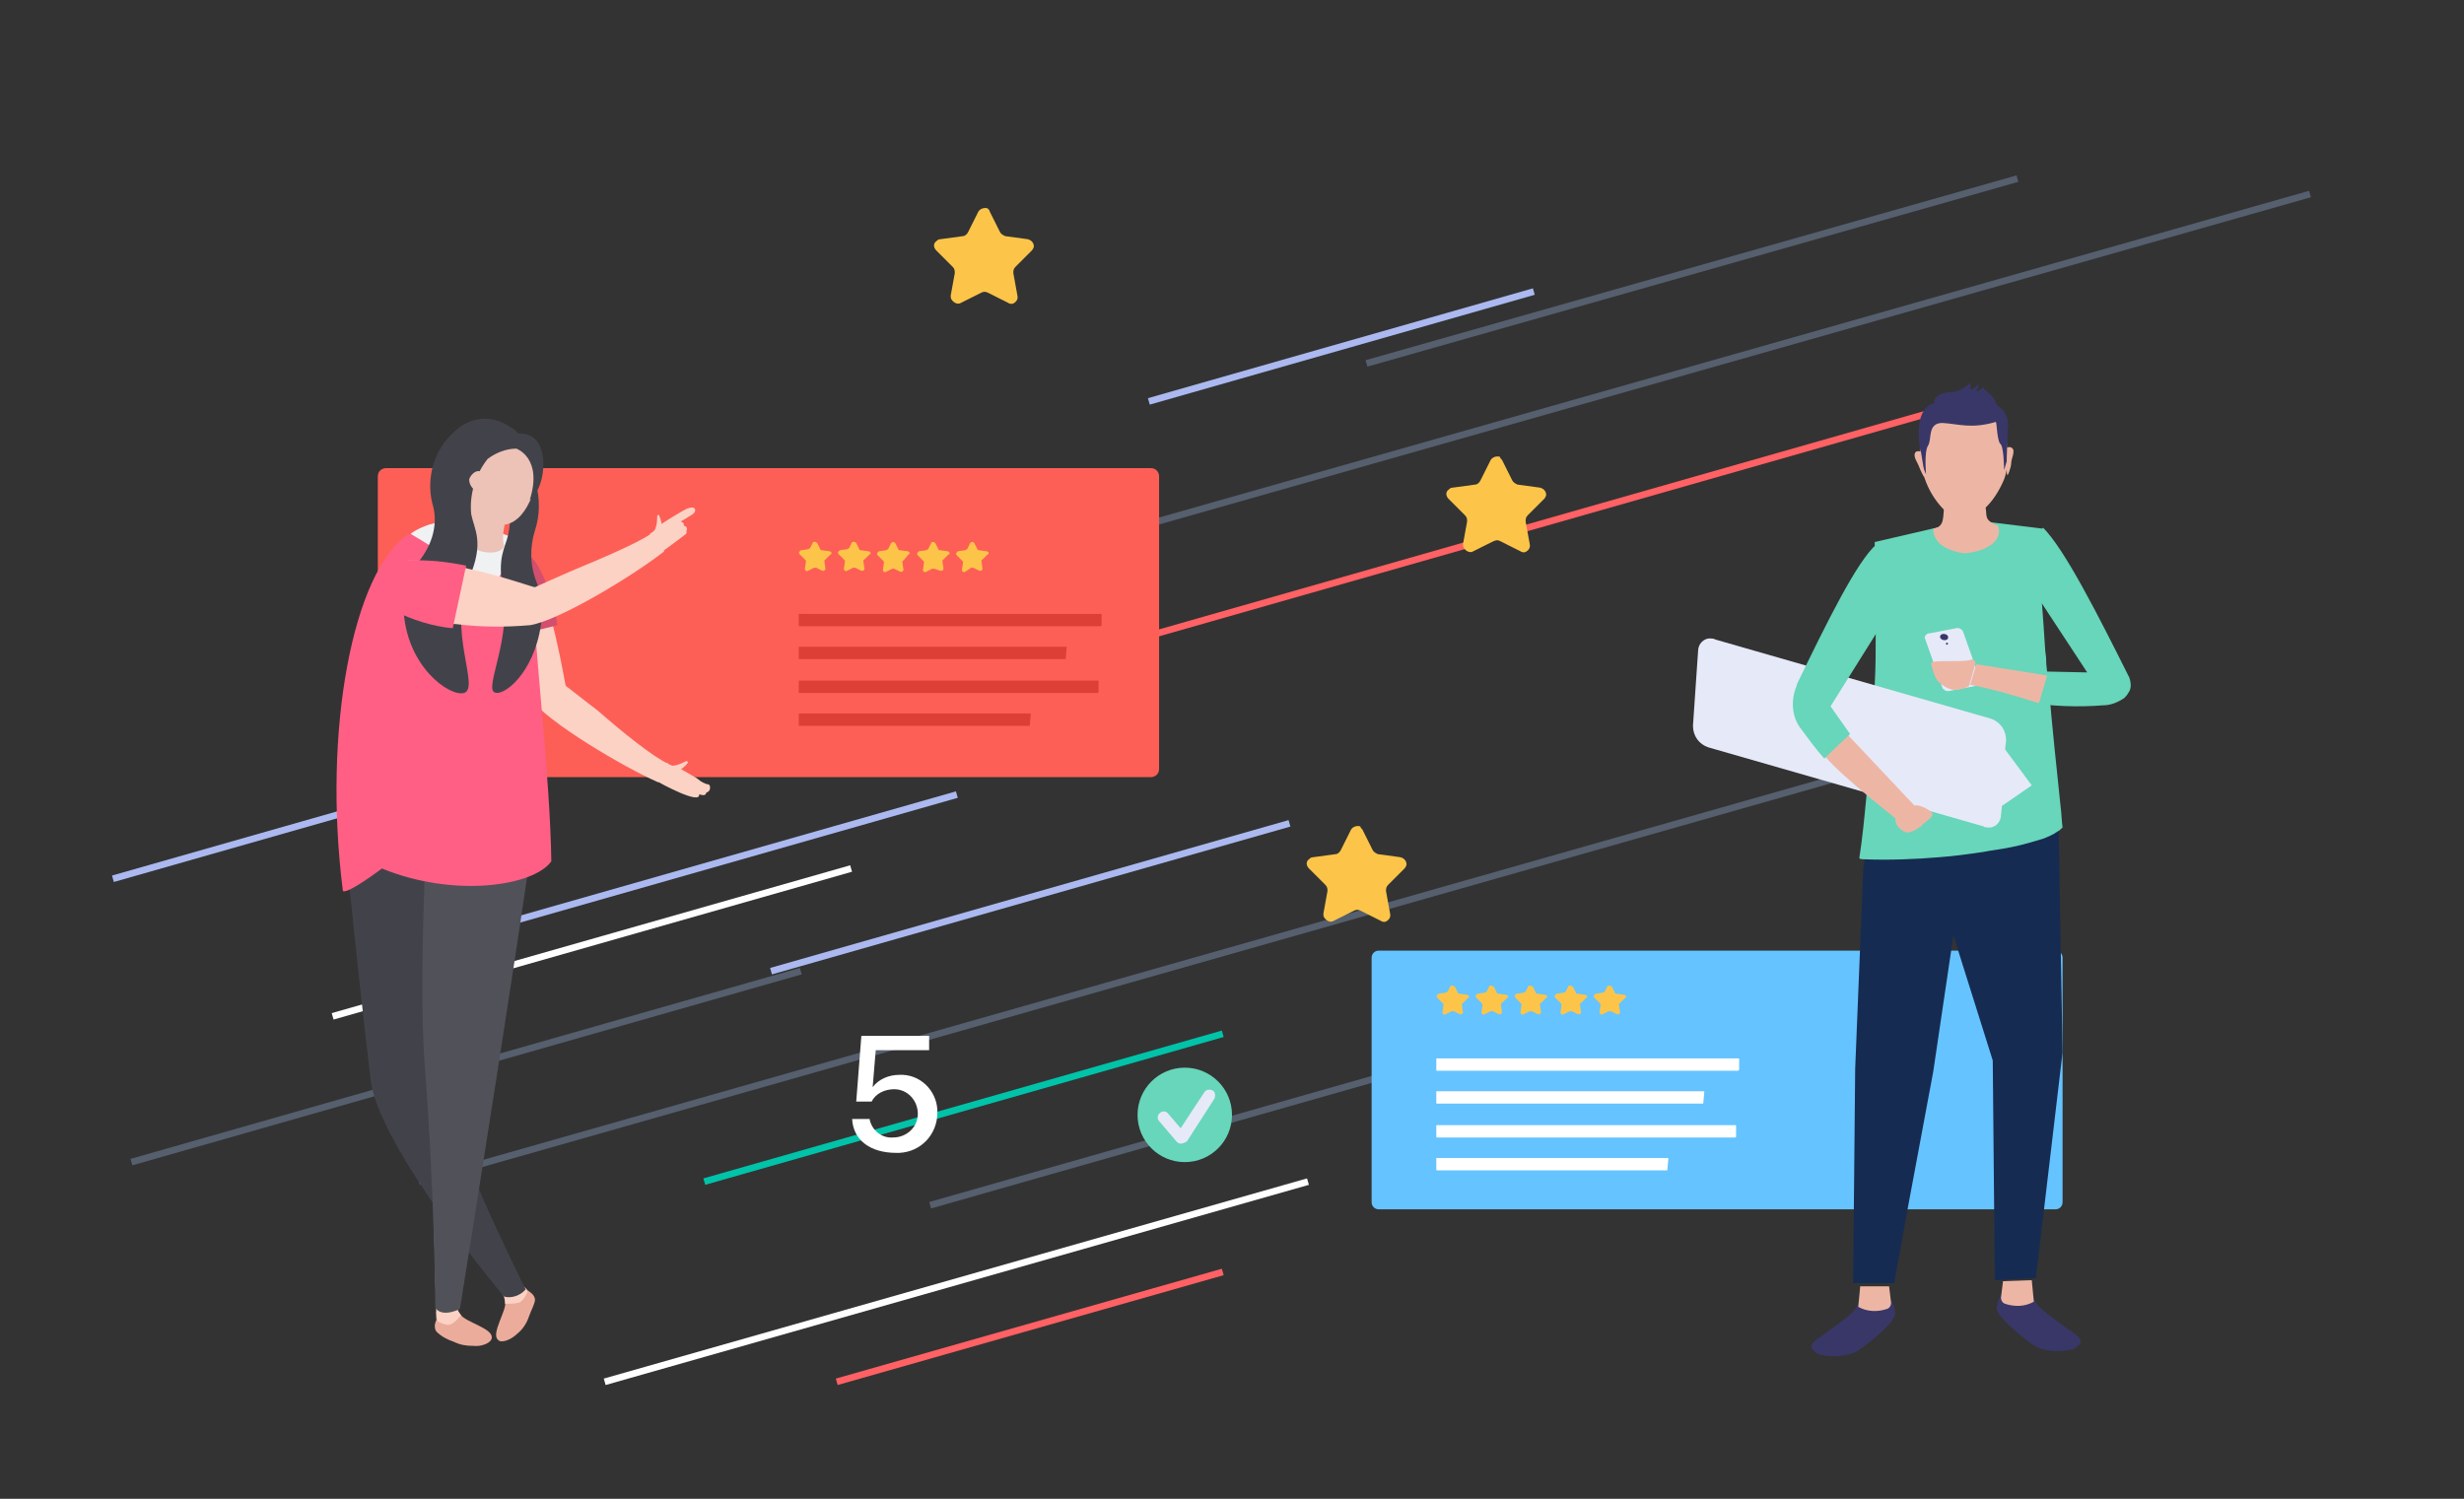 <?xml version="1.0" encoding="UTF-8"?> <!-- Generator: Adobe Illustrator 22.0.1, SVG Export Plug-In . SVG Version: 6.00 Build 0) --> <svg xmlns="http://www.w3.org/2000/svg" xmlns:xlink="http://www.w3.org/1999/xlink" version="1.1" id="Layer_2" x="0px" y="0px" viewBox="0 0 240 146" style="enable-background:new 0 0 240 146;" xml:space="preserve"><rect x="0" y="0" width="240" height="146" fill="#333333" stroke="none"/> <style type="text/css"> .st0{fill:none;stroke:#ABB9F0;stroke-width:0.652;stroke-miterlimit:10;} .st1{fill:none;stroke:#555F6E;stroke-width:0.652;stroke-miterlimit:10;} .st2{fill:none;stroke:#FF6164;stroke-width:0.652;stroke-miterlimit:10;} .st3{fill:none;stroke:#FFFFFF;stroke-width:0.652;stroke-miterlimit:10;} .st4{fill:none;stroke:#00C3A9;stroke-width:0.652;stroke-miterlimit:10;} .st5{fill:#65C3FF;} .st6{fill:#EB5B55;} .st7{fill:#FD5F56;} .st8{fill:#DD3F36;} .st9{fill:#67D6BA;} .st10{fill:#E6E9F8;} .st11{fill:#162B52;} .st12{fill:#EDB6A4;} .st13{fill:#393768;} .st14{fill:#FCC549;} .st15{fill:#FFFFFF;} .st16{fill:#FCD2C5;} .st17{fill:#EBAC9B;} .st18{fill:#42434A;} .st19{fill:#505159;} .st20{fill:#D44E6E;} .st21{fill:#FF5F85;} .st22{fill:#F0F1F3;} .st23{fill:#EDC2B7;} </style> <g> <g> <line class="st0" x1="11" y1="85.6" x2="90.6" y2="62.9"></line> <line class="st1" x1="133.1" y1="35.4" x2="196.5" y2="17.4"></line> <line class="st1" x1="108.5" y1="52" x2="225" y2="18.9"></line> <line class="st2" x1="108.5" y1="62.9" x2="188.4" y2="40.1"></line> <line class="st1" x1="90.6" y1="117.4" x2="170.6" y2="94.6"></line> <line class="st3" x1="58.9" y1="134.6" x2="127.4" y2="115.1"></line> <line class="st2" x1="81.5" y1="134.6" x2="119.1" y2="123.9"></line> <line class="st0" x1="111.9" y1="39.1" x2="149.4" y2="28.4"></line> <line class="st1" x1="12.8" y1="113.2" x2="78" y2="94.6"></line> <line class="st0" x1="75.1" y1="94.6" x2="125.6" y2="80.2"></line> <line class="st3" x1="32.4" y1="99" x2="82.9" y2="84.6"></line> <line class="st4" x1="68.6" y1="115.1" x2="119.1" y2="100.7"></line> <line class="st0" x1="42.7" y1="91.8" x2="93.2" y2="77.4"></line> <line class="st1" x1="40.8" y1="115.1" x2="188.4" y2="73.1"></line> </g> <path class="st5" d="M200.2,117.8h-65.9c-0.4,0-0.7-0.3-0.7-0.7V93.3c0-0.4,0.3-0.7,0.7-0.7h65.9c0.4,0,0.7,0.3,0.7,0.7v23.8 C200.9,117.5,200.6,117.8,200.2,117.8z"></path> <circle class="st6" cx="103.7" cy="52.8" r="3.6"></circle> <path class="st7" d="M112.1,75.7H37.6c-0.5,0-0.8-0.4-0.8-0.8V46.4c0-0.5,0.4-0.8,0.8-0.8h74.5c0.5,0,0.8,0.4,0.8,0.8v28.5 C112.9,75.4,112.5,75.7,112.1,75.7z"></path> <g> <path class="st8" d="M107.2,61H77.9c-0.1,0-0.1,0-0.1-0.1v-1c0-0.1,0-0.1,0.1-0.1h29.3c0.1,0,0.1,0,0.1,0.1v1 C107.3,61,107.2,61,107.2,61z"></path> <path class="st8" d="M103.8,64.2H77.9c-0.1,0-0.1,0-0.1-0.1v-1c0-0.1,0-0.1,0.1-0.1h25.9c0.1,0,0.1,0,0.1,0.1L103.8,64.2 C103.9,64.2,103.8,64.2,103.8,64.2z"></path> <path class="st8" d="M106.9,67.5h-29c-0.1,0-0.1,0-0.1-0.1v-1c0-0.1,0-0.1,0.1-0.1h29c0.1,0,0.1,0,0.1,0.1v1 C107,67.4,107,67.5,106.9,67.5z"></path> <path class="st8" d="M100.3,70.7H77.9c-0.1,0-0.1,0-0.1-0.1v-1c0-0.1,0-0.1,0.1-0.1h22.4c0.1,0,0.1,0,0.1,0.1L100.3,70.7 C100.4,70.7,100.3,70.7,100.3,70.7z"></path> </g> <circle class="st9" cx="115.4" cy="108.6" r="4.6"></circle> <path class="st10" d="M115,111.4c-0.2,0-0.3-0.1-0.4-0.2l-1.7-2c-0.2-0.2-0.2-0.6,0.1-0.8c0.2-0.2,0.6-0.2,0.8,0.1l0,0l1.2,1.4 l2.3-3.5c0.2-0.3,0.5-0.3,0.8-0.2c0.3,0.2,0.3,0.5,0.2,0.8l-2.7,4.2C115.4,111.3,115.2,111.4,115,111.4L115,111.4z"></path> <polygon class="st11" points="198.3,124.5 194.3,124.7 194.1,103.3 190.2,90.9 189.1,84.5 188.6,81.6 188.4,80.4 200.5,80 200.9,102.5 "></polygon> <path class="st11" d="M194.1,80.4L194.1,80.4l-0.9,2.6l-0.1,0.2l-0.7,2l-2.1,5.7l0,0l-2,13.5l-2.5,13.4l-1.3,7.2h-4l0.2-20.9 l0.8-19.7l0.1-0.5v-0.4l0.1-0.6l7-1.5l4.8-1l0,0L194.1,80.4z"></path> <path class="st9" d="M200.9,80.6c-0.2,0.2-0.3,0.3-0.5,0.4c-0.4,0.3-0.9,0.5-1.4,0.7c-1,0.3-2,0.6-3,0.8H196 c-0.9,0.2-1.9,0.3-2.9,0.5c-1.4,0.2-2.8,0.4-4.2,0.5c-2.4,0.2-4.9,0.3-7.4,0.2c-0.1,0-0.3,0-0.4-0.1c0.3-1.9,0.5-4,0.7-6.1l0,0 c0-0.1,0-0.1,0-0.2c0.1-0.7,0.1-1.4,0.2-2.2c0-0.4,0.1-0.8,0.1-1.2l0,0c0-0.4,0.1-0.7,0.1-1.1c0.1-2,0.3-4,0.4-6.1l0,0 c0.1-1.7,0.1-3.5,0.1-5.3c0-2.8,0-5.6-0.1-8.6l5.6-1.3l3.9-0.9l2,0.3l4.9,0.6c-0.3,2.4-0.3,4.9-0.1,7.4l0,0 c0.1,1.3,0.2,2.7,0.3,4.3c0,0.3,0.1,0.7,0.1,1c0,0.1,0,0.1,0,0.2l0,0c0,0.4,0.1,0.9,0.1,1.2c0,0.4,0.1,0.6,0.1,0.9 c0,0.3,0.1,0.6,0.1,0.9c0.3,3.5,0.7,7.3,1.1,11.1C200.8,79.2,200.8,79.9,200.9,80.6z"></path> <path class="st12" d="M189.4,49.1c-0.2,1.2,0.1,2.2-1.1,2.4c0,1.6,1.7,2.2,3,2.4c2.6-0.2,3.8-1.5,3.3-2.7c-1.6-0.6-0.9-1.1-1.3-2.1 L189.4,49.1z"></path> <path class="st12" d="M195.5,44.1c0.1,0.9,0,1.8-0.3,2.6c-0.8,1.9-2.2,3.7-3.9,3.7c-0.4,0-0.9-0.1-1.3-0.3 c-0.2-0.1-0.4-0.3-0.6-0.4c-0.1-0.1-0.1-0.1-0.2-0.2c-1.4-1.5-2.1-3.4-2.2-5.4c-0.1-2.3,1.8-4.2,4.1-4.3c0,0,0.1,0,0.1,0 C195.1,39.8,195.5,41.8,195.5,44.1z"></path> <path class="st10" d="M192.5,66.8l-2.6,0.5c-0.3,0.1-0.6-0.1-0.7-0.3l-1.7-4.8c-0.1-0.2,0.1-0.4,0.3-0.5c0,0,0.1,0,0.1,0l2.6-0.5 c0.3-0.1,0.6,0.1,0.7,0.3l1.7,4.8C192.9,66.5,192.8,66.7,192.5,66.8C192.6,66.8,192.5,66.8,192.5,66.8z"></path> <ellipse transform="matrix(0.181 -0.983 0.983 0.181 94.117 237.111)" class="st13" cx="189.5" cy="62" rx="0.3" ry="0.4"></ellipse> <ellipse transform="matrix(0.181 -0.983 0.983 0.181 93.67 237.829)" class="st13" cx="189.7" cy="62.7" rx="0.1" ry="0.1"></ellipse> <path class="st12" d="M191.8,66.8c-0.4,0.3-1,0.4-1.5,0.4c-0.6-0.1-1.1-0.4-1.6-0.9c-0.3-0.5-0.5-1.1-0.6-1.7c0.1-0.4,3.5,0,4-0.4 c0.1,0,0.4,0.3,0.3,0.5L191.8,66.8z"></path> <path class="st13" d="M181,126.8c0.1,0.9-2.2,2.3-3.8,3.5c-1,0.7-1,1-0.1,1.6c1.1,0.3,2.3,0.3,3.4-0.1c0.5-0.1,4-2.8,4.1-3.8 c0-0.4-0.2-1.5-0.7-1.4C183,126.3,181.9,126.4,181,126.8z"></path> <path class="st12" d="M181.2,125.2l-0.2,2.1c0.9,0.5,1.9,0.5,2.8,0.2c0.3-0.1,0.4-0.4,0.4-0.6l-0.2-1.6H181.2z"></path> <path class="st13" d="M198.1,126.3c-0.1,0.9,2.2,2.3,3.8,3.5c1,0.7,1,1,0.1,1.6c-1.1,0.3-2.3,0.3-3.4-0.1c-0.5-0.1-4-2.8-4.1-3.8 c0-0.4,0.2-1.5,0.7-1.4C196.1,125.8,197.2,125.9,198.1,126.3z"></path> <path class="st12" d="M197.9,124.7l0.2,2.1c-0.9,0.5-1.9,0.5-2.8,0.2c-0.3-0.1-0.4-0.4-0.4-0.6l0.2-1.6L197.9,124.7z"></path> <path class="st9" d="M207.3,67.5c-0.1,0.2-0.3,0.4-0.4,0.5c-0.6,0.4-1.3,0.7-2,0.7c-2.5,0.2-5.1,0.1-7.6-0.3l0.1-0.1l0.2-0.5 L198,67l0.2-0.5l0.4-0.9l0.1-0.2l4.6,0.1l-4.4-6.7l0,0l-0.9-1.3c-0.1-2.1-0.1-4.4,1-6.1c2.1,2.1,5.3,8.4,8.4,14.6 C207.6,66.6,207.6,67.1,207.3,67.5z"></path> <path class="st12" d="M192.5,64.7l-0.6,2c2.1,0.4,4.5,1.1,6.7,1.8l0.8-2.7L192.5,64.7z"></path> <path class="st13" d="M195.2,45.8l0.3-1c0,0,0-2,0.1-3.4c0-0.7-0.3-1.4-0.9-1.8c-0.5-0.4-0.2-0.4-0.6-0.9s-0.9-0.7-0.9-1 c0,0-0.4,0.4-0.6,0.4c-0.3,0,0.1-0.2,0.1-0.4c0-0.1,0-0.2,0-0.3c0,0-0.3,0.4-0.6,0.5c-0.3,0-0.2,0-0.2,0s0.1-0.4,0-0.6 c-0.6,0.6-1.3,0.9-2.1,0.9c-1.6,0.2-1.4,1.1-1.4,1.1s-2.2,0.1-1.3,5c0.2,1.6,0.2,1.2,0.2,1.2l0.3,0.7c0,0-0.2-2.2,0.2-2.8 c0.4-0.6-0.1-2.2,1.4-2.2c1.6,0.1,2.8,0.6,5.2-0.1c0.1,0.1,0.1,1.6,0.4,2.1C195.2,43.4,195.2,45.8,195.2,45.8z"></path> <path class="st12" d="M195.5,43.6c0,0,0.4-0.2,0.6,0.2c0.1,0.4-0.2,0.9-0.2,1.3c0,0.4-0.4,1.5-0.4,1.1 C195.4,46.1,195.5,43.6,195.5,43.6z"></path> <path class="st12" d="M187.1,44c0,0-0.5-0.2-0.6,0.2s0.3,0.9,0.4,1.2s0.6,1.4,0.6,1C187.5,46.4,187.1,44,187.1,44z"></path> <path class="st10" d="M197.9,76.5l-2.9,2l-0.1,0.9c0,0.7-0.6,1.3-1.3,1.2c-0.1,0-0.3,0-0.4-0.1l-26.8-7.7c-0.9-0.3-1.5-1.1-1.5-2.1 l0.5-7.3c0-0.7,0.6-1.3,1.3-1.2c0.1,0,0.2,0,0.4,0.1l26.8,7.7c0.9,0.3,1.5,1.1,1.5,2.1l-0.1,0.9L197.9,76.5z"></path> <path class="st12" d="M185.5,80.4c0,0-6.1-4.7-7.8-6.8l0,0l0.6-0.6l1.7-1.4l6.5,6.9L185.5,80.4z"></path> <path class="st12" d="M187.4,80.2c-0.2,0.2-0.3,0.3-0.6,0.5c-0.3,0.2-0.7,0.4-1.1,0.4c-0.6-0.2-1.1-0.7-1.1-1.4c0-0.1,0-0.1,0-0.2 l0.3-0.2l0,0c0.5-0.2,1-0.5,1.5-0.8c0.3-0.2,1.3,0.2,1.7,0.6C188.5,79.4,187.9,79.8,187.4,80.2z"></path> <path class="st9" d="M178.3,68.8l1.9,2.7l-0.2,0.2l-1.6,1.5l-0.6,0.6l-0.1,0.1c-0.9-1-1.6-2-2.2-2.8c-1-1.2-1.1-2.9-0.5-4.3 c0,0,0,0,0-0.1c2.9-6,5.9-12.1,7.8-13.7c1.2,2,1.3,4.4,1.2,6.7L178.3,68.8z"></path> <path class="st14" d="M132.7,80.8l1,2c0.1,0.2,0.3,0.3,0.5,0.4l2.2,0.3c0.4,0.1,0.6,0.4,0.6,0.7c0,0.1-0.1,0.3-0.2,0.4l-1.6,1.6 c-0.2,0.2-0.2,0.4-0.2,0.6l0.4,2.2c0.1,0.4-0.2,0.7-0.5,0.8c-0.1,0-0.3,0-0.4-0.1l-2-1c-0.2-0.1-0.4-0.1-0.6,0l-2,1 c-0.3,0.2-0.7,0-0.9-0.3c-0.1-0.1-0.1-0.3-0.1-0.4l0.4-2.2c0-0.2,0-0.4-0.2-0.6l-1.6-1.6c-0.3-0.3-0.3-0.7,0-0.9 c0.1-0.1,0.2-0.2,0.4-0.2l2.2-0.3c0.2,0,0.4-0.2,0.5-0.4l1-2c0.2-0.3,0.6-0.4,0.9-0.3C132.5,80.6,132.6,80.7,132.7,80.8z"></path> <path class="st14" d="M146.3,44.8l1,2c0.1,0.2,0.3,0.3,0.5,0.4l2.2,0.3c0.4,0.1,0.6,0.4,0.6,0.7c0,0.1-0.1,0.3-0.2,0.4l-1.6,1.6 c-0.2,0.2-0.2,0.4-0.2,0.6l0.4,2.2c0.1,0.4-0.2,0.7-0.5,0.8c-0.1,0-0.3,0-0.4-0.1l-2-1c-0.2-0.1-0.4-0.1-0.6,0l-2,1 c-0.3,0.2-0.7,0-0.9-0.3c-0.1-0.1-0.1-0.3-0.1-0.4l0.4-2.2c0-0.2,0-0.4-0.2-0.6l-1.6-1.6c-0.3-0.3-0.3-0.7,0-0.9 c0.1-0.1,0.2-0.2,0.4-0.2l2.2-0.3c0.2,0,0.4-0.2,0.5-0.4l1-2c0.2-0.3,0.6-0.4,0.9-0.3C146.1,44.6,146.2,44.7,146.3,44.8z"></path> <g> <path class="st14" d="M79.6,52.9l0.3,0.6c0,0.1,0.1,0.1,0.2,0.1l0.7,0.1c0.1,0,0.2,0.1,0.2,0.2c0,0,0,0.1-0.1,0.1l-0.5,0.5 c-0.1,0-0.1,0.1-0.1,0.2l0.1,0.7c0,0.1-0.1,0.2-0.2,0.2c0,0-0.1,0-0.1,0l-0.6-0.3c-0.1,0-0.1,0-0.2,0l-0.6,0.3 c-0.1,0.1-0.2,0-0.3-0.1c0,0,0-0.1,0-0.1l0.1-0.7c0-0.1,0-0.1-0.1-0.2l-0.5-0.5c-0.1-0.1-0.1-0.2,0-0.3c0,0,0.1-0.1,0.1-0.1 l0.7-0.1c0.1,0,0.1-0.1,0.2-0.1l0.3-0.6C79.2,52.8,79.4,52.7,79.6,52.9C79.5,52.8,79.5,52.8,79.6,52.9z"></path> <path class="st14" d="M83.4,52.9l0.3,0.6c0,0.1,0.1,0.1,0.2,0.1l0.7,0.1c0.1,0,0.2,0.1,0.2,0.2c0,0,0,0.1-0.1,0.1l-0.5,0.5 c-0.1,0-0.1,0.1-0.1,0.2l0.1,0.7c0,0.1-0.1,0.2-0.2,0.2c0,0-0.1,0-0.1,0l-0.6-0.3c-0.1,0-0.1,0-0.2,0l-0.6,0.3 c-0.1,0.1-0.2,0-0.3-0.1c0,0,0-0.1,0-0.1l0.1-0.7c0-0.1,0-0.1-0.1-0.2l-0.5-0.5c-0.1-0.1-0.1-0.2,0-0.3c0,0,0.1-0.1,0.1-0.1 l0.7-0.1c0.1,0,0.1-0.1,0.2-0.1l0.3-0.6C83.1,52.8,83.2,52.7,83.4,52.9C83.3,52.8,83.4,52.8,83.4,52.9z"></path> <path class="st14" d="M87.2,52.9l0.3,0.6c0,0.1,0.1,0.1,0.2,0.1l0.7,0.1c0.1,0,0.2,0.1,0.2,0.2c0,0,0,0.1-0.1,0.1L88,54.6 c-0.1,0-0.1,0.1-0.1,0.2l0.1,0.7c0,0.1-0.1,0.2-0.2,0.2c0,0-0.1,0-0.1,0l-0.6-0.3c-0.1,0-0.1,0-0.2,0l-0.6,0.3 c-0.1,0.1-0.2,0-0.3-0.1c0,0,0-0.1,0-0.1l0.1-0.7c0-0.1,0-0.1-0.1-0.2l-0.5-0.5c-0.1-0.1-0.1-0.2,0-0.3c0,0,0.1-0.1,0.1-0.1 l0.7-0.1c0.1,0,0.1-0.1,0.2-0.1l0.3-0.6C86.9,52.8,87,52.7,87.2,52.9C87.2,52.8,87.2,52.8,87.2,52.9z"></path> <path class="st14" d="M91.1,52.9l0.3,0.6c0,0.1,0.1,0.1,0.2,0.1l0.7,0.1c0.1,0,0.2,0.1,0.2,0.2c0,0,0,0.1-0.1,0.1l-0.5,0.5 c-0.1,0-0.1,0.1-0.1,0.2l0.1,0.7c0,0.1-0.1,0.2-0.2,0.2c0,0-0.1,0-0.1,0L91,55.4c-0.1,0-0.1,0-0.2,0l-0.6,0.3 c-0.1,0.1-0.2,0-0.3-0.1c0,0,0-0.1,0-0.1l0.1-0.7c0-0.1,0-0.1-0.1-0.2l-0.5-0.5c-0.1-0.1-0.1-0.2,0-0.3c0,0,0.1-0.1,0.1-0.1 l0.7-0.1c0.1,0,0.1-0.1,0.2-0.1l0.3-0.6C90.7,52.8,90.9,52.7,91.1,52.9C91,52.8,91,52.8,91.1,52.9z"></path> <path class="st14" d="M94.9,52.9l0.3,0.6c0,0.1,0.1,0.1,0.2,0.1l0.7,0.1c0.1,0,0.2,0.1,0.2,0.2c0,0,0,0.1-0.1,0.1l-0.5,0.5 c-0.1,0-0.1,0.1-0.1,0.2l0.1,0.7c0,0.1-0.1,0.2-0.2,0.2c0,0-0.1,0-0.1,0l-0.6-0.3c-0.1,0-0.1,0-0.2,0L94,55.7 c-0.1,0.1-0.2,0-0.3-0.1c0,0,0-0.1,0-0.1l0.1-0.7c0-0.1,0-0.1-0.1-0.2l-0.5-0.5c-0.1-0.1-0.1-0.2,0-0.3c0,0,0.1-0.1,0.1-0.1 l0.7-0.1c0.1,0,0.1-0.1,0.2-0.1l0.3-0.6C94.6,52.8,94.7,52.7,94.9,52.9C94.8,52.8,94.9,52.8,94.9,52.9z"></path> </g> <path class="st14" d="M96.4,20.6l1,2c0.1,0.2,0.3,0.3,0.5,0.4l2.2,0.3c0.4,0.1,0.6,0.4,0.6,0.7c0,0.1-0.1,0.3-0.2,0.4L98.9,26 c-0.2,0.2-0.2,0.4-0.2,0.6l0.4,2.2c0.1,0.4-0.2,0.7-0.5,0.8c-0.1,0-0.3,0-0.4-0.1l-2-1c-0.2-0.1-0.4-0.1-0.6,0l-2,1 c-0.3,0.2-0.7,0-0.9-0.3c-0.1-0.1-0.1-0.3-0.1-0.4l0.4-2.2c0-0.2,0-0.4-0.2-0.6l-1.6-1.6c-0.3-0.3-0.3-0.7,0-0.9 c0.1-0.1,0.2-0.2,0.4-0.2l2.2-0.3c0.2,0,0.4-0.2,0.5-0.4l1-2c0.2-0.3,0.6-0.4,0.9-0.3C96.3,20.4,96.4,20.5,96.4,20.6z"></path> <path class="st15" d="M83,109h1.7c0.2,1.1,1.2,1.9,2.3,1.8c1.3,0,2.4-1,2.4-2.3c0-1.3-1-2.4-2.3-2.4c0,0,0,0,0,0 c-0.9,0-1.8,0.4-2.2,1.2h-1.5l0.5-6.4h6.6v1.4h-5.2l-0.3,3.6l0,0c0.6-0.8,1.6-1.2,2.6-1.2c2-0.1,3.6,1.5,3.7,3.4c0,0.1,0,0.2,0,0.3 c0,2.1-1.6,3.8-3.7,3.9c-0.1,0-0.2,0-0.3,0C84.7,112.3,83.1,111,83,109z"></path> <path class="st16" d="M66.5,74.3c-0.4,0.2-0.8,0.3-1.2,0.3c0,0.3,0.2,0.6,0.6,0.6c0,0,0,0,0,0c0.4-0.2,0.8-0.5,1.1-0.9 C67,74,66.7,74.2,66.5,74.3z"></path> <path class="st16" d="M68,75.9c-0.1-0.1-1.2-0.7-1.7-1c-0.5-0.2-0.9-0.3-1.4-0.6c-0.4,0.5-0.8,1.1-1.1,1.7c0.7,0.4,4.4,2.4,4.3,1.4 c0-0.1,0.6,0.3,0.7-0.2c0.1,0,0.2-0.1,0.3-0.2c0.1-0.2,0.1-0.5-0.1-0.6C68.7,76.4,68.2,76.1,68,75.9z"></path> <path class="st16" d="M55.1,66.8c-0.1-0.3-1.3-8.1-3.4-12c-1.1-2.1-5-2.6-4.9,1.3c0,2.6,3.1,9.5,4.8,11.9c1.8,2.4,9.1,6.7,12.5,8.2 l1-1.8c-1.4-0.6-4.5-3.1-6.9-5.2C57,68.3,55.9,67.4,55.1,66.8z"></path> <path class="st16" d="M48.2,97.2c-0.1,0.6-3.7,30.9-3.7,30.9c-0.6,0.4-1.3,0.5-2,0.3c0,0-0.8-31.2-0.6-32.6 C42.6,96.5,47.6,97.7,48.2,97.2z"></path> <path class="st17" d="M42.6,128l1.7-0.8c0,0,0.3,0.5,0.6,0.9c0.5,0.7,3.1,1.3,3,2.2c0,0.5-1,0.9-1.8,0.8c-0.7,0-1.3-0.1-1.9-0.4 c-0.6-0.2-1.2-0.5-1.7-1c-0.2-0.3-0.2-0.7,0-1.1C42.5,128.1,42.6,128,42.6,128z"></path> <path class="st17" d="M49.1,125.9l1.8-0.6c0,0,0.2,0,0.5,0.4c0.3,0.2,0.6,0.4,0.7,0.8c0.1,0.3-0.4,1.2-0.6,1.8 c-0.2,0.6-0.6,1.2-1.1,1.6c-0.6,0.6-1.6,1-1.9,0.6c-0.7-0.6,0.9-2.9,0.7-3.7C49.2,126.5,49.1,125.9,49.1,125.9z"></path> <path class="st16" d="M51.4,125.8c0,0-0.4,1-0.9,1.1c-0.4,0.1-0.9,0.1-1.3,0.1c0-0.4-0.1-0.7-0.3-1.1l1.9-0.7 C50.8,125.1,51.1,125.4,51.4,125.8z"></path> <path class="st18" d="M43.5,76.7c1.1,6.8,0.1,18.7-0.4,28.2c-0.2,4.2,8.1,20.7,8.1,20.7c-0.5,0.6-1.4,0.9-2.1,0.7 c0,0-12.2-14.5-13-21.1c-1.6-13.6-3-27.7-2.9-28.8C34.5,76.9,39.6,77.1,43.5,76.7z"></path> <path class="st16" d="M44.9,128.1c-0.3,0.4-0.6,0.7-1,0.9c-0.4,0.2-1.3-0.3-1.3-0.3c-0.1-0.5-0.1-0.9-0.1-0.9l1.9-0.7 C44.5,127.4,44.6,127.8,44.9,128.1z"></path> <path class="st19" d="M52.8,74.3c0.2,2.1-8,53.2-8,53.2s-1.7,0.9-2.4-0.1c0,0-0.1-11.9-1-23.2c-0.8-9.7,0.5-29.7,0.5-29.7 C45.7,75.1,51.4,74.8,52.8,74.3z"></path> <path class="st20" d="M54.3,60.9c-0.3-2-0.9-3.9-1.8-5.6c-1.9-3.5-5-1.1-4.9,1.3c0,1.9,0.1,3.9,0.6,5.8L54.3,60.9z"></path> <path class="st21" d="M50.1,52.5c-0.8-0.3-1.7-0.6-2.6-0.9c0,0,0.1,0.7-1.4,0.7c-1.1,0-2.8-1.6-2.8-1.6c-1.2,0.4-2.4,0.9-3.6,1.4 c-5.3,3.6-8.3,19-6.3,34.7c0.5,0.3,3.8-2.2,3.8-2.2c7.1,2.9,14.8,1.7,16.5-0.7C53.6,75.8,52,62.4,52,58.7 C51.9,56.6,52.1,53.7,50.1,52.5z"></path> <path class="st22" d="M46.2,52.2c-1.1,0-2.9-1.5-2.9-1.5s-1.1,0.3-1.5,0.4c-0.6,0.2-1.3,0.5-1.8,0.9c2.7,1.6,5.4,3.4,7.9,5.3 c0,0,2-2.7,2.2-4.9c-0.8-0.3-1.7-0.6-2.6-0.9C47.5,51.6,47.3,52.2,46.2,52.2z"></path> <path class="st23" d="M49.6,49.4c0,0.2-0.9,2.5-0.5,3.8c-0.4,1.1-3.6,0.8-4.3-1.3c0.4-0.5,1.1-3.5,1.1-4.6 C46.2,47.5,48.8,49.4,49.6,49.4z"></path> <path class="st18" d="M49,57.5c-0.6-3.2,0.2-4.1,0.5-5.4c0.3-1.4,0.2-2.8-0.1-4.1c0,0,2.2-2.1,2.8-0.9c0.4,1.5,0.4,3.1-0.1,4.6 c-0.5,1.6-0.5,3.4,0.2,5.1c0.5,1.3,0.6,2.7,0.4,4c-0.7,4.9-3.8,7.2-4.6,6.6S49.8,62.1,49,57.5z"></path> <path class="st23" d="M49.6,43.5c1.5,0.1,2.6,0.8,2.8,2.2c0.1,0.5-0.7,5-3.2,5.4c-1,0.2-2.8-1.8-2.7-3c0,0,0.1-1.6,0.1-1.7 C46.6,44.9,48,43.6,49.6,43.5z"></path> <path class="st18" d="M42.1,49c-0.6-2.5,0.2-5.2,2.1-6.9c1.3-1.3,3.2-1.7,4.8-0.9c1.4,0.7,1.4,1,1.4,1c0.5,0,1.1,0.1,1.5,0.4 c1.6,1.1,1.2,5-0.3,6.1c1.3-4.1-1.3-5-1.3-5c-1,0-2,0.4-2.8,1c-1.2,1.5-1.8,3.5-1.6,5.4c0.3,1.5,1.3,2.7-0.2,6.2 c-2.2,5,1.1,10.7-0.5,11.2c-1.4,0.4-5.7-2.6-5.9-8.3c0-1.6,0.4-3.2,1.4-4.4C42.2,53,42.7,50.9,42.1,49z"></path> <path class="st23" d="M46.7,45.9c0.2,0,0.5,0.2,0.6,0.3c-0.3,0.6-0.6,1.2-0.9,1.7c-0.4-0.3-0.7-0.7-0.7-1.2 C45.8,46.3,46.3,45.8,46.7,45.9z"></path> <path class="st16" d="M64,50.6c0,0.4-0.1,0.8-0.3,1.2c0.3,0.1,0.6,0.1,0.8-0.2c0,0,0,0,0,0c0-0.5-0.1-0.9-0.3-1.4 C64,50,64,50.4,64,50.6z"></path> <path class="st16" d="M66.7,52.1L66.7,52.1c-0.9,0.7-2,1.5-2.3,1.7c-0.4-0.6-0.8-1.2-1.1-1.8c0.5-0.3,0.8-0.7,1.2-1 c0.4-0.3,1.6-1,1.6-1c0.2-0.1,0.8-0.5,1-0.5c0.2-0.1,0.5-0.1,0.6,0.1c0,0.1,0.1,0.3-0.4,0.6s-1,0.6-1,0.6s0.4,0.1,0.3,0.4 c0,0,0.4,0.1,0.3,0.4C66.8,51.8,67,51.9,66.7,52.1z"></path> <path class="st16" d="M64.7,53.7c-2.9,2.3-10.3,6.8-13.1,7.2c-2.4,0.2-4.7,0.2-7.1-0.1c-1.9-0.1-3.9-0.5-5.7-1.2 c-3.6-1.8-1.3-4.9,1.1-5c1.9,0,3.9,0.3,5.7,0.8c3.3,0.7,6.3,1.8,6.5,1.8c0.9-0.4,2.2-1,3.6-1.6c2.9-1.2,6.4-2.7,7.7-3.6l0,0 l0.1-0.1l0,0L64.7,53.7L64.7,53.7z"></path> <path class="st21" d="M44.1,61.2c-2-0.2-3.9-0.8-5.7-1.7c-3.5-1.9-1.1-5,1.2-4.9c1.9-0.1,3.9,0.1,5.8,0.5L44.1,61.2z"></path> <g> <path class="st15" d="M169.3,104.3H140c-0.1,0-0.1,0-0.1-0.1v-1c0-0.1,0-0.1,0.1-0.1h29.3c0.1,0,0.1,0,0.1,0.1v1 C169.4,104.2,169.3,104.3,169.3,104.3z"></path> <path class="st15" d="M165.9,107.5H140c-0.1,0-0.1,0-0.1-0.1v-1c0-0.1,0-0.1,0.1-0.1h25.9c0.1,0,0.1,0,0.1,0.1L165.9,107.5 C166,107.5,166,107.5,165.9,107.5z"></path> <path class="st15" d="M169,110.8h-29c-0.1,0-0.1,0-0.1-0.1v-1c0-0.1,0-0.1,0.1-0.1h29c0.1,0,0.1,0,0.1,0.1v1 C169.1,110.7,169.1,110.8,169,110.8z"></path> <path class="st15" d="M162.4,114H140c-0.1,0-0.1,0-0.1-0.1v-1c0-0.1,0-0.1,0.1-0.1h22.4c0.1,0,0.1,0,0.1,0.1L162.4,114 C162.5,114,162.5,114,162.4,114z"></path> </g> <g> <path class="st14" d="M141.7,96.1l0.3,0.6c0,0.1,0.1,0.1,0.2,0.1l0.7,0.1c0.1,0,0.2,0.1,0.2,0.2c0,0,0,0.1-0.1,0.1l-0.5,0.5 c-0.1,0-0.1,0.1-0.1,0.2l0.1,0.7c0,0.1-0.1,0.2-0.2,0.2c0,0-0.1,0-0.1,0l-0.6-0.3c-0.1,0-0.1,0-0.2,0l-0.6,0.3 c-0.1,0.1-0.2,0-0.3-0.1c0,0,0-0.1,0-0.1l0.1-0.7c0-0.1,0-0.1-0.1-0.2l-0.5-0.5c-0.1-0.1-0.1-0.2,0-0.3c0,0,0.1-0.1,0.1-0.1 l0.7-0.1c0.1,0,0.1-0.1,0.2-0.1l0.3-0.6C141.4,96,141.5,96,141.7,96.1C141.6,96.1,141.7,96.1,141.7,96.1z"></path> <path class="st14" d="M145.5,96.1l0.3,0.6c0,0.1,0.1,0.1,0.2,0.1l0.7,0.1c0.1,0,0.2,0.1,0.2,0.2c0,0,0,0.1-0.1,0.1l-0.5,0.5 c-0.1,0-0.1,0.1-0.1,0.2l0.1,0.7c0,0.1-0.1,0.2-0.2,0.2c0,0-0.1,0-0.1,0l-0.6-0.3c-0.1,0-0.1,0-0.2,0l-0.6,0.3 c-0.1,0.1-0.2,0-0.3-0.1c0,0,0-0.1,0-0.1l0.1-0.7c0-0.1,0-0.1-0.1-0.2l-0.5-0.5c-0.1-0.1-0.1-0.2,0-0.3c0,0,0.1-0.1,0.1-0.1 l0.7-0.1c0.1,0,0.1-0.1,0.2-0.1l0.3-0.6C145.2,96,145.3,96,145.5,96.1C145.5,96.1,145.5,96.1,145.5,96.1z"></path> <path class="st14" d="M149.3,96.1l0.3,0.6c0,0.1,0.1,0.1,0.2,0.1l0.7,0.1c0.1,0,0.2,0.1,0.2,0.2c0,0,0,0.1-0.1,0.1l-0.5,0.5 c-0.1,0-0.1,0.1-0.1,0.2l0.1,0.7c0,0.1-0.1,0.2-0.2,0.2c0,0-0.1,0-0.1,0l-0.6-0.3c-0.1,0-0.1,0-0.2,0l-0.6,0.3 c-0.1,0.1-0.2,0-0.3-0.1c0,0,0-0.1,0-0.1l0.1-0.7c0-0.1,0-0.1-0.1-0.2l-0.5-0.5c-0.1-0.1-0.1-0.2,0-0.3c0,0,0.1-0.1,0.1-0.1 l0.7-0.1c0.1,0,0.1-0.1,0.2-0.1l0.3-0.6C149,96,149.1,96,149.3,96.1C149.3,96.1,149.3,96.1,149.3,96.1z"></path> <path class="st14" d="M153.2,96.1l0.3,0.6c0,0.1,0.1,0.1,0.2,0.1l0.7,0.1c0.1,0,0.2,0.1,0.2,0.2c0,0,0,0.1-0.1,0.1l-0.5,0.5 c-0.1,0-0.1,0.1-0.1,0.2l0.1,0.7c0,0.1-0.1,0.2-0.2,0.2c0,0-0.1,0-0.1,0l-0.6-0.3c-0.1,0-0.1,0-0.2,0l-0.6,0.3 c-0.1,0.1-0.2,0-0.3-0.1c0,0,0-0.1,0-0.1l0.1-0.7c0-0.1,0-0.1-0.1-0.2l-0.5-0.5c-0.1-0.1-0.1-0.2,0-0.3c0,0,0.1-0.1,0.1-0.1 l0.7-0.1c0.1,0,0.1-0.1,0.2-0.1l0.3-0.6C152.9,96,153,96,153.2,96.1C153.1,96.1,153.2,96.1,153.2,96.1z"></path> <path class="st14" d="M157,96.1l0.3,0.6c0,0.1,0.1,0.1,0.2,0.1l0.7,0.1c0.1,0,0.2,0.1,0.2,0.2c0,0,0,0.1-0.1,0.1l-0.5,0.5 c-0.1,0-0.1,0.1-0.1,0.2l0.1,0.7c0,0.1-0.1,0.2-0.2,0.2c0,0-0.1,0-0.1,0l-0.6-0.3c-0.1,0-0.1,0-0.2,0l-0.6,0.3 c-0.1,0.1-0.2,0-0.3-0.1c0,0,0-0.1,0-0.1l0.1-0.7c0-0.1,0-0.1-0.1-0.2l-0.5-0.5c-0.1-0.1-0.1-0.2,0-0.3c0,0,0.1-0.1,0.1-0.1 l0.7-0.1c0.1,0,0.1-0.1,0.2-0.1l0.3-0.6C156.7,96,156.8,96,157,96.1C157,96.1,157,96.1,157,96.1z"></path> </g> </g> </svg> 